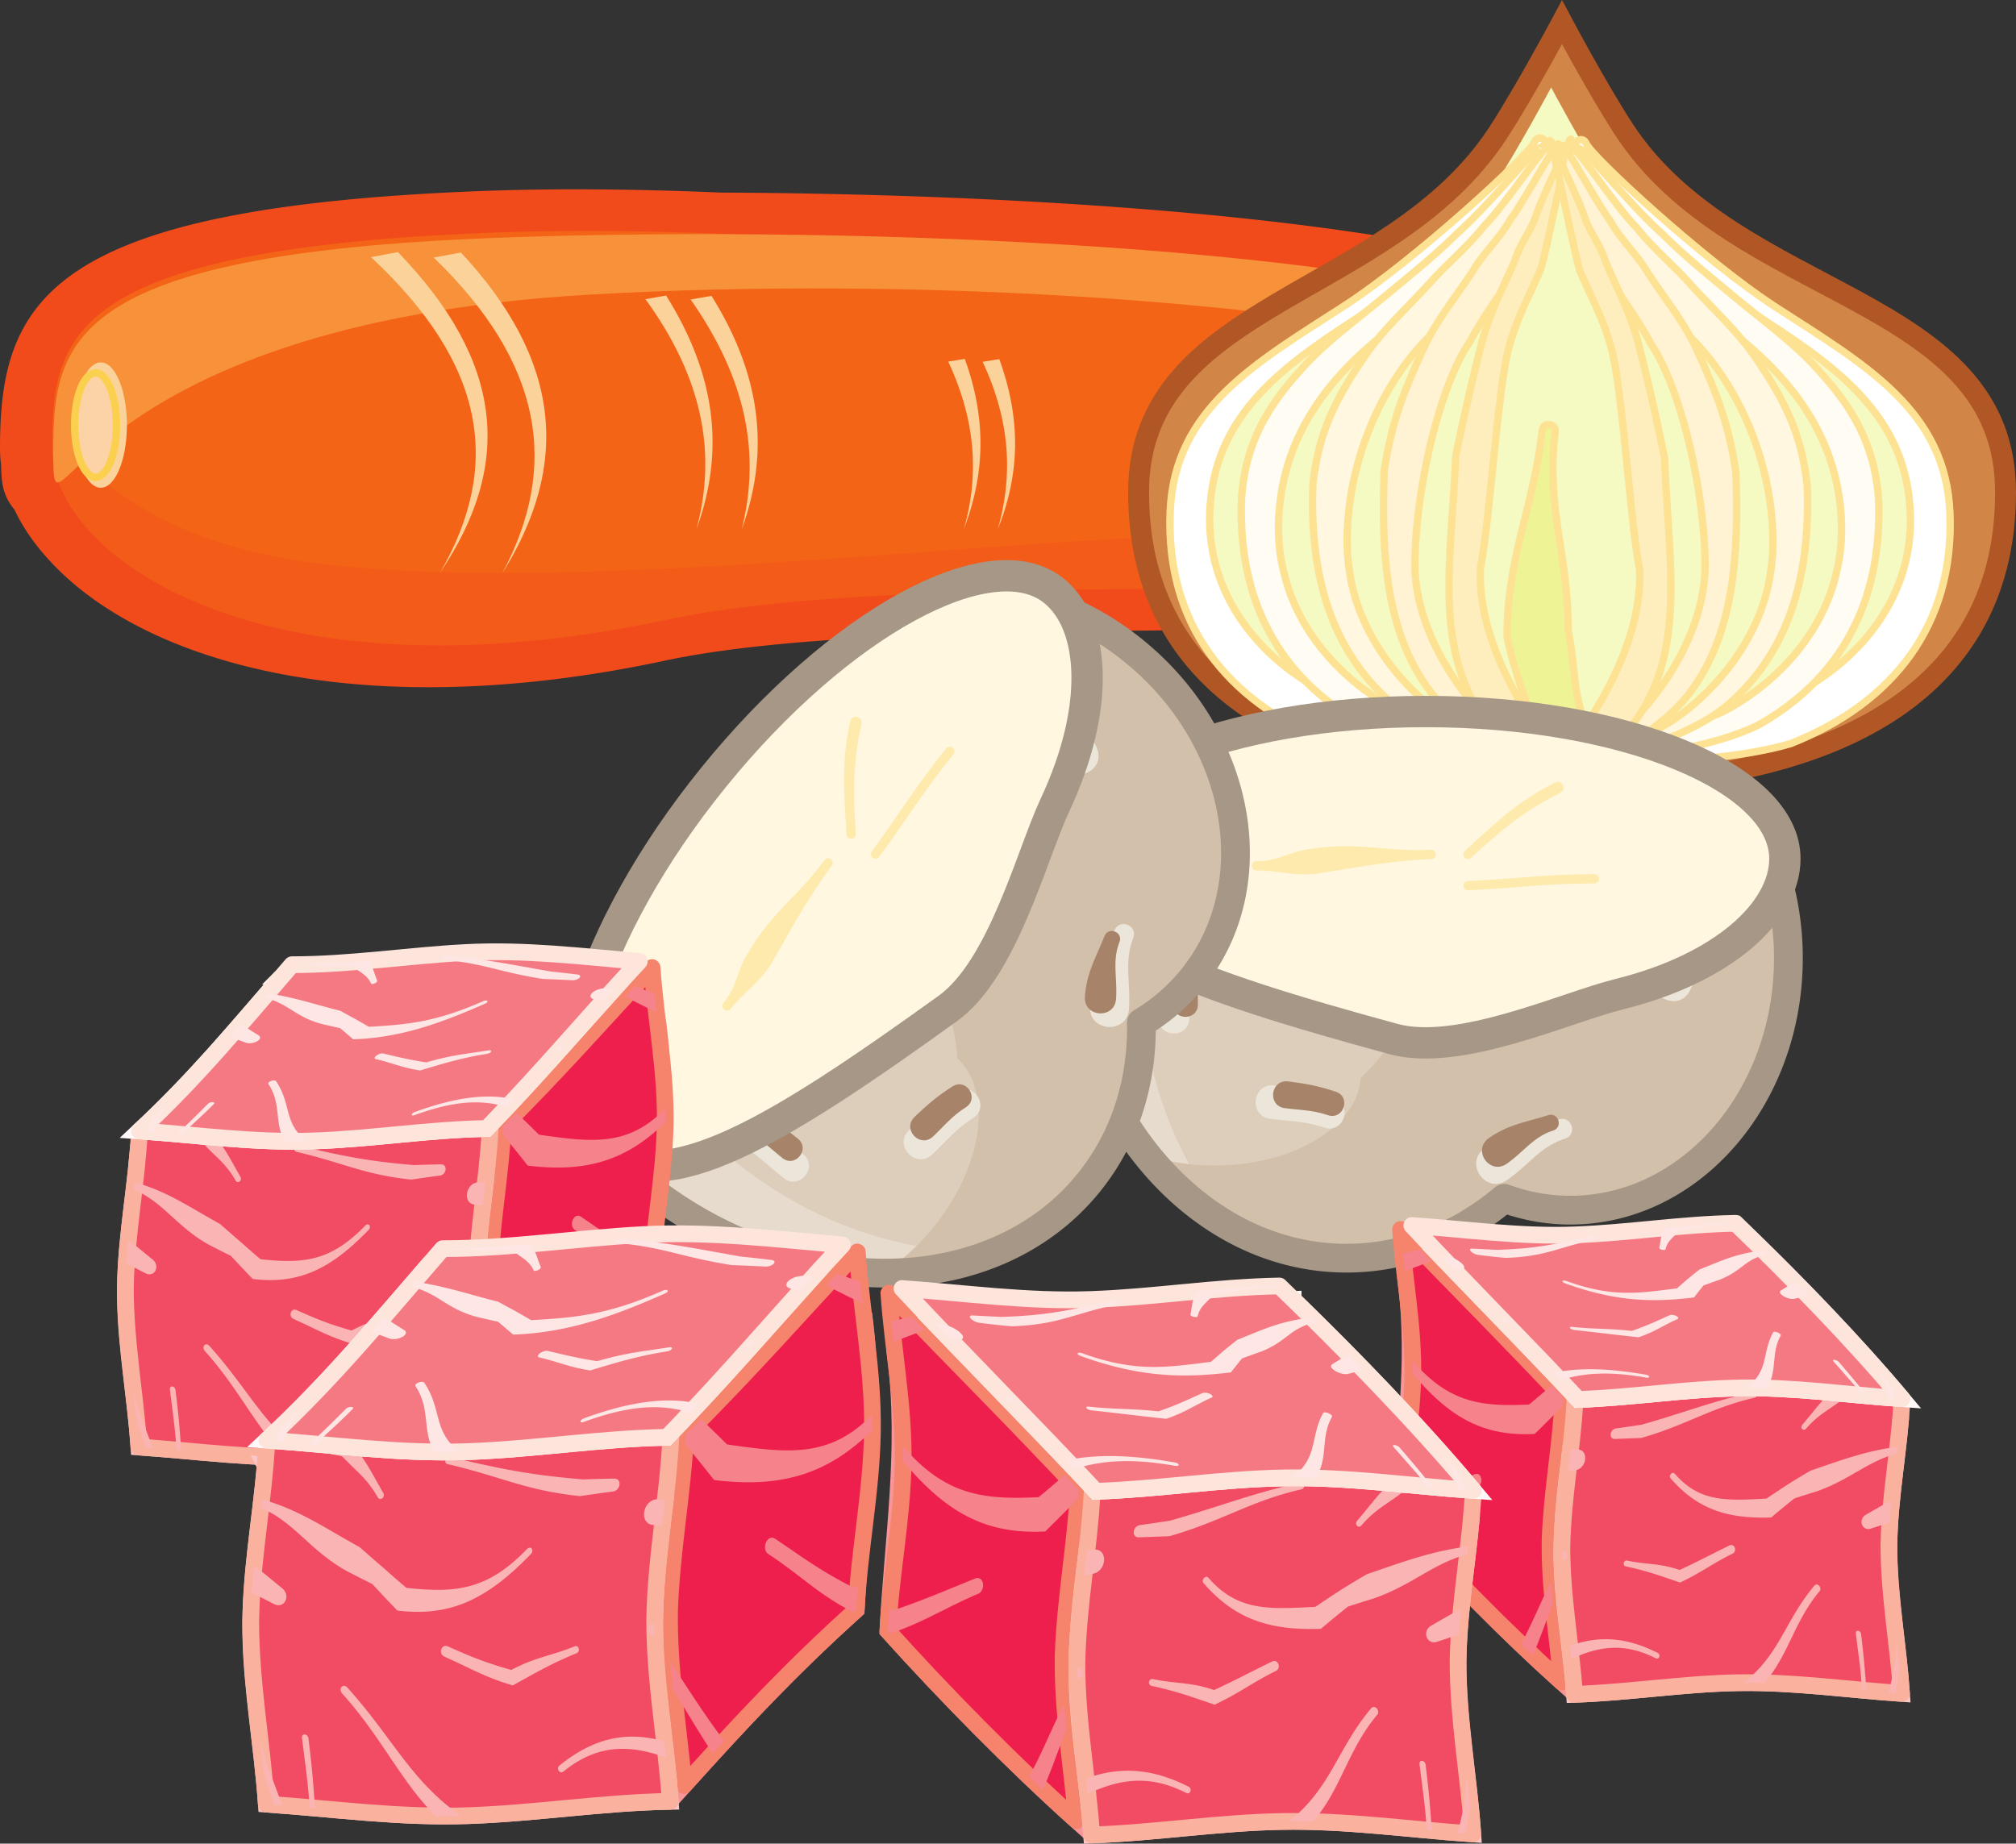 <svg xmlns="http://www.w3.org/2000/svg" width="273.542" height="250.185"><rect width="100%" height="100%" fill="#333333" stroke="none"/><path fill="#f14b1c" d="M.195 64.385a27.966 27.966 0 0 1-.05-1.32A17.652 17.652 0 0 1 0 60.807C0 40.7 6.605 28.186 65.203 25.927c9.922-.382 21.031-.288 32.649.208 40.921.18 90.136 3.281 114.855 11.793 12.043 4.148 16.188 15.398 16.574 20.898.008 2.25.285 4.653.196 6.75-.122 2.75-.782 6.024-3.297 9.032-4.555 5.449-13.778 8.253-29.504 9.789-11.84 1.152-31.739 1-52.242 1.304-20.414.301-40.77 1.078-54.25 3.957-41.891 8.938-70.985.035-83.454-13.582-2.003-2.156-3.617-4.472-4.77-6.922a7.198 7.198 0 0 1-1.507-2.91c-.113-.465-.207-1.078-.258-1.86"/><path fill="#f46417" d="M90.293 83.963C36.172 95.51 7.086 75.861 7.086 60.791c0-15.066 1.7-26.984 59.762-29.223C125.094 29.326 224.94 43.783 224.94 58.85c0 15.066-68.082 10.91-134.648 25.113"/><path fill="#f35b19" d="M90.43 84.108C36.305 95.654 7.223 76.006 7.223 60.94c0-7.32 3.125 9.992 31.941 14.902 30.5 5.195 87.566-1.805 117.418-2.957 58.246-2.242 68.496-13.89 68.496-13.89 0 8.679 4.344 16.648-27.523 19.753-23.47 2.285-78.899-.664-107.125 5.36"/><path fill="#f7923b" d="M80.14 39.97C8.853 44.03 7.224 76.58 7.224 61.51c0-15.067 1.699-26.985 59.761-29.219 44.11-1.7 114.914.508 145.309 10.977 9.738 3.355 12.785 12.644 12.785 16.3 0 0-8.004-8.539-23.16-12.109-28.176-6.633-77.598-10.004-121.777-7.488"/><path fill="#fcd29b" d="M53.992 34.213c14.336 14.84 15.672 28.746 5.719 43.504 8.367-14.5 6.289-28.223-9.371-42.824 1.23-.239 2.414-.438 3.652-.68"/><path fill="#fcd29b" d="M62.543 34.272c13.644 14.632 14.84 28.75 5.625 43.503 7.691-14.472 5.59-28.421-9.324-42.824 1.246-.218 2.441-.457 3.699-.68m27.84 5.833c6.715 10.742 8.023 20.984 4.12 31.707 2.825-10.543.716-20.692-6.925-31.211l2.805-.496"/><path fill="#fcd29b" d="M96.535 40.147c6.684 10.699 7.992 21.003 4.102 31.703 2.636-10.575.488-20.617-6.926-31.207l2.824-.496m34.371 8.558c2.848 7.828 2.871 15.293-.129 23.11 2.203-7.688 1.457-15.079-2.113-22.747.758-.12 1.48-.242 2.242-.363m4.684.031c2.851 7.84 2.933 15.309-.219 23.11 2.215-7.711 1.543-15.063-2.039-22.746.762-.121 1.492-.242 2.258-.364m24.879 6.239c1.004 5.703.191 11.136-2.594 16.843 2.152-5.613 2.332-10.957.824-16.578a87.421 87.421 0 0 0 1.77-.265m3.571.023c1.007 5.703.155 11.14-2.75 16.844 2.269-5.617 2.48-10.957.972-16.578a92.558 92.558 0 0 0 1.777-.266M13.676 66.19c-1.957 0-3.543-3.809-3.543-8.504 0-4.696 1.586-8.504 3.543-8.504s3.543 3.808 3.543 8.504c0 4.695-1.586 8.504-3.543 8.504"/><path fill="#fcd2a7" d="M12.969 64.772c-1.567 0-2.836-3.172-2.836-7.086s1.27-7.086 2.836-7.086c1.566 0 2.836 3.172 2.836 7.086s-1.27 7.086-2.836 7.086"/><path fill="none" stroke="#fcd04f" stroke-miterlimit="3.864" d="M12.969 64.772c-1.567 0-2.836-3.172-2.836-7.086s1.27-7.086 2.836-7.086c1.566 0 2.836 3.172 2.836 7.086s-1.27 7.086-2.836 7.086zm0 0"/><path fill="#d18547" d="M154.488 66.795c0-25.93 34.172-26.254 48.832-48.855 3.66-5.637 8.621-14.926 8.621-14.926s4.817 9.058 8.395 14.543c15.223 23.347 51.789 22.398 51.789 49.238 0 28.961-26.332 39.684-58.816 39.684-32.489 0-58.82-10.723-58.82-39.684"/><path fill="none" stroke="#b15726" stroke-miterlimit="3.864" stroke-width="2.835" d="M154.488 66.795c0-25.93 34.172-26.254 48.832-48.855 3.66-5.637 8.621-14.926 8.621-14.926s4.817 9.058 8.395 14.543c15.223 23.347 51.789 22.398 51.789 49.238 0 28.961-26.332 39.684-58.816 39.684-32.489 0-58.82-10.723-58.82-39.684zm0 0"/><path fill="#f5f9c2" d="M160.156 67.72c0-22.706 29.926-22.991 42.77-42.784 3.203-4.938 7.543-13.07 7.543-13.07s4.222 7.933 7.355 12.738c13.332 20.441 45.356 19.609 45.356 43.117 0 25.363-23.063 34.754-51.512 34.754-28.45 0-51.512-9.39-51.512-34.754"/><path fill="#fff" d="M201.273 102.576c-5.968.828-15.382-.234-20.98-1.894-13.984-5.57-22.113-16.157-21.52-31.196.555-14.043 11.54-20.171 23.637-27.988 9.625-6.215 25.13-20.496 25.832-22.262.371-.941 1.766-.437 1.39.504-.722 1.825-15.855 17.2-25.987 23.739-10.743 6.937-19.004 13.543-19.497 26.007-.472 11.997 7.829 21.559 18.98 26 4.618 1.368 21.884 6.57 18.145 7.09"/><path fill="none" stroke="#fee294" stroke-miterlimit="3.864" d="M201.273 102.576c-5.968.828-15.382-.234-20.98-1.894-13.984-5.57-22.113-16.157-21.52-31.196.555-14.043 11.54-20.171 23.637-27.988 9.625-6.215 25.13-20.496 25.832-22.262.371-.941 1.766-.437 1.39.504-.722 1.825-15.855 17.2-25.987 23.739-10.743 6.937-19.004 13.543-19.497 26.007-.472 11.997 7.829 21.559 18.98 26 4.618 1.368 21.884 6.57 18.145 7.09zm0 0"/><path fill="#fffcf4" d="M168.46 67.588c.556-7.746 3.743-12.746 8.4-17.793 3.245-3.574 7.175-6.375 11.331-9.824 2.829-2.38 6.36-5.14 9.61-8.375 3.972-3.567 8.707-9.356 10.43-10.95.644-.57 1.011-.812 1.023-.699.25-.566 1.262-.039.945.828-.527 1.852-3.883 6.688-7.945 10.875-4.27 4.641-9.313 9.313-13.356 12.805-8.351 6.371-14.777 14.38-15.386 25.688-.149 2.761.117 5.336.722 7.64 1.91 8.192 8.227 14.89 15.23 18.543 2.923 1.407 10.598 4.008 13.231 5.282.692.414.657.73-.558.671-5.348-.195-12.922-1.89-17.414-4.101-11.125-6.274-16.813-16.637-16.262-30.59"/><path fill="none" stroke="#fee294" stroke-miterlimit="3.864" d="M168.46 67.588c.556-7.746 3.743-12.746 8.4-17.793 3.245-3.574 7.175-6.375 11.331-9.824 2.829-2.38 6.36-5.14 9.61-8.375 3.972-3.567 8.707-9.356 10.43-10.95.644-.57 1.011-.812 1.023-.699.25-.566 1.262-.039.945.828-.527 1.852-3.883 6.688-7.945 10.875-4.27 4.641-9.313 9.313-13.356 12.805-8.351 6.371-14.777 14.38-15.386 25.688-.149 2.761.117 5.336.722 7.64 1.91 8.192 8.227 14.89 15.23 18.543 2.923 1.407 10.598 4.008 13.231 5.282.692.414.657.73-.558.671-5.348-.195-12.922-1.89-17.414-4.101-11.125-6.274-16.813-16.637-16.262-30.59zm0 0"/><path fill="#fff7df" d="M178.145 65.686c.785-7.168 3.171-11.633 6.773-16.961 2.566-3.88 5.672-6.57 9.05-10.278 2.177-2.511 4.977-4.726 7.434-7.808 2.782-2.809 7.43-9.922 8.446-10.559.363-.168.52.043.422.578.125-.191.753.364.496 1.149-.692 2.781-3.344 8.066-6.25 11.484-3.426 4.438-7.286 8.39-10.364 12.145-5.957 5.8-10.55 15.214-11.273 25.359-.184 2.512-.086 4.8.23 6.746 1.16 8.45 7.04 15.645 12.692 19.621 2.52 1.832 7.98 4.059 9.37 4.82-.116.145-.788.266-2.175 0-4.723-1.218-10.46-3.542-13.844-6.304-8.265-6.98-11.515-17.125-11.007-29.992"/><path fill="none" stroke="#fee294" stroke-miterlimit="3.864" d="M178.145 65.686c.785-7.168 3.171-11.633 6.773-16.961 2.566-3.88 5.672-6.57 9.05-10.278 2.177-2.511 4.977-4.726 7.434-7.808 2.782-2.809 7.43-9.922 8.446-10.559.363-.168.52.043.422.578.125-.191.753.364.496 1.149-.692 2.781-3.344 8.066-6.25 11.484-3.426 4.438-7.286 8.39-10.364 12.145-5.957 5.8-10.55 15.214-11.273 25.359-.184 2.512-.086 4.8.23 6.746 1.16 8.45 7.04 15.645 12.692 19.621 2.52 1.832 7.98 4.059 9.37 4.82-.116.145-.788.266-2.175 0-4.723-1.218-10.46-3.542-13.844-6.304-8.265-6.98-11.515-17.125-11.007-29.992zm0 0"/><path fill="#fff3d3" d="M187.832 63.787c1.016-6.597 2.602-10.52 5.145-16.133 1.882-4.18 4.168-6.765 6.773-10.73 1.523-2.645 3.594-4.316 5.254-7.242 1.594-2.047 6.156-10.492 6.46-10.164.087.23.024.894-.179 1.855-.004.184.246.758.047 1.469-.852 3.71-2.809 9.445-4.555 12.094-2.586 4.23-5.257 7.468-7.367 11.476-3.57 5.235-6.328 16.055-7.164 25.04-.215 2.261-.293 4.265-.258 5.85.403 8.7 5.844 16.395 10.153 20.696 2.113 2.254 5.359 4.11 5.507 4.363-.93-.128-2.234-.203-3.792-.671-4.098-2.247-7.997-5.204-10.274-8.516-5.406-7.68-6.215-17.606-5.75-29.387"/><path fill="none" stroke="#fee294" stroke-miterlimit="3.864" d="M187.832 63.787c1.016-6.597 2.602-10.52 5.145-16.133 1.882-4.18 4.168-6.765 6.773-10.73 1.523-2.645 3.594-4.316 5.254-7.242 1.594-2.047 6.156-10.492 6.46-10.164.087.23.024.894-.179 1.855-.004.184.246.758.047 1.469-.852 3.71-2.809 9.445-4.555 12.094-2.586 4.23-5.257 7.468-7.367 11.476-3.57 5.235-6.328 16.055-7.164 25.04-.215 2.261-.293 4.265-.258 5.85.403 8.7 5.844 16.395 10.153 20.696 2.113 2.254 5.359 4.11 5.507 4.363-.93-.128-2.234-.203-3.792-.671-4.098-2.247-7.997-5.204-10.274-8.516-5.406-7.68-6.215-17.606-5.75-29.387zm0 0"/><path fill="#feeebd" d="M210.125 102.74c-1.738-.406-3.68-.672-5.406-1.347-11.016-10.371-7.817-23.883-7.2-39.508 1.243-6.02 2.028-9.402 3.516-15.3 1.2-4.481 2.664-6.962 4.496-11.188.867-2.774 2.211-3.899 3.074-6.672.403-1.285 4.88-11.059 4.477-9.774-.863 2.766-3.18 14.864-4.043 17.63-1.746 4.023-3.23 6.542-4.375 10.812-1.48 5.863-2.562 23.683-3.797 29.672-.558 14.136 12.235 26.37 9.258 25.675"/><path fill="none" stroke="#fee294" stroke-miterlimit="3.864" d="M210.125 102.74c-1.738-.406-3.68-.672-5.406-1.347-11.016-10.371-7.817-23.883-7.2-39.508 1.243-6.02 2.028-9.402 3.516-15.3 1.2-4.481 2.664-6.962 4.496-11.188.867-2.774 2.211-3.899 3.074-6.672.403-1.285 4.88-11.059 4.477-9.774-.863 2.766-3.18 14.864-4.043 17.63-1.746 4.023-3.23 6.542-4.375 10.812-1.48 5.863-2.562 23.683-3.797 29.672-.558 14.136 12.235 26.37 9.258 25.675zm0 0"/><path fill="#fff" d="M222.012 102.795c5.972.828 15.386-.234 20.984-1.895 13.996-5.57 22.149-16.152 21.586-31.195-.527-14.039-11.5-20.172-23.582-27.988-9.617-6.211-25.09-20.496-25.79-22.262-.37-.941-1.765-.437-1.394.504.723 1.824 15.825 17.2 25.946 23.738 10.726 6.938 18.976 13.543 19.445 26.008.45 11.996-7.875 21.559-19.035 26-4.617 1.367-21.895 6.57-18.16 7.09"/><path fill="none" stroke="#fee294" stroke-miterlimit="3.864" d="M222.012 102.795c5.972.828 15.386-.234 20.984-1.895 13.996-5.57 22.149-16.152 21.586-31.195-.527-14.039-11.5-20.172-23.582-27.988-9.617-6.211-25.09-20.496-25.79-22.262-.37-.941-1.765-.437-1.394.504.723 1.824 15.825 17.2 25.946 23.738 10.726 6.938 18.976 13.543 19.445 26.008.45 11.996-7.875 21.559-19.035 26-4.617 1.367-21.895 6.57-18.16 7.09zm0 0"/><path fill="#fffcf4" d="M254.898 67.807c-.543-7.742-3.718-12.746-8.363-17.793-3.242-3.574-7.164-6.375-11.316-9.82-2.824-2.383-6.348-5.145-9.59-8.38-3.969-3.566-8.691-9.355-10.41-10.949-.64-.57-1.008-.812-1.024-.699-.246-.566-1.257-.035-.945.828.523 1.852 3.867 6.688 7.926 10.875 4.258 4.64 9.293 9.313 13.328 12.805 8.336 6.371 14.75 14.383 15.336 25.687.144 2.762-.125 5.336-.738 7.641-1.926 8.195-8.258 14.89-15.266 18.543-2.926 1.406-10.606 4.008-13.242 5.281-.692.414-.657.73.558.672 5.348-.195 12.926-1.89 17.422-4.098 11.137-6.273 16.848-16.64 16.324-30.593"/><path fill="none" stroke="#fee294" stroke-miterlimit="3.864" d="M254.898 67.807c-.543-7.742-3.718-12.746-8.363-17.793-3.242-3.574-7.164-6.375-11.316-9.82-2.824-2.383-6.348-5.145-9.59-8.38-3.969-3.566-8.691-9.355-10.41-10.949-.64-.57-1.008-.812-1.024-.699-.246-.566-1.257-.035-.945.828.523 1.852 3.867 6.688 7.926 10.875 4.258 4.64 9.293 9.313 13.328 12.805 8.336 6.371 14.75 14.383 15.336 25.687.144 2.762-.125 5.336-.738 7.641-1.926 8.195-8.258 14.89-15.266 18.543-2.926 1.406-10.606 4.008-13.242 5.281-.692.414-.657.73.558.672 5.348-.195 12.926-1.89 17.422-4.098 11.137-6.273 16.848-16.64 16.324-30.593zm0 0"/><path fill="#fff7df" d="M245.215 65.904c-.77-7.168-3.149-11.632-6.738-16.96-2.559-3.876-5.66-6.57-9.032-10.278-2.172-2.512-4.968-4.726-7.418-7.808-2.777-2.81-7.41-9.922-8.425-10.555-.364-.172-.516.039-.422.578-.121-.191-.754.36-.5 1.144.687 2.782 3.332 8.067 6.23 11.489 3.418 4.433 7.266 8.39 10.336 12.14 5.95 5.801 10.524 15.215 11.227 25.36.175 2.515.078 4.804-.246 6.746-1.176 8.45-7.067 15.644-12.73 19.621-2.524 1.832-7.985 4.059-9.38 4.824.117.14.79.262 2.176 0 4.727-1.222 10.469-3.547 13.855-6.308 8.282-6.977 11.551-17.122 11.067-29.993"/><path fill="none" stroke="#fee294" stroke-miterlimit="3.864" d="M245.215 65.904c-.77-7.168-3.149-11.632-6.738-16.96-2.559-3.876-5.66-6.57-9.032-10.278-2.172-2.512-4.968-4.726-7.418-7.808-2.777-2.81-7.41-9.922-8.425-10.555-.364-.172-.516.039-.422.578-.121-.191-.754.36-.5 1.144.687 2.782 3.332 8.067 6.23 11.489 3.418 4.433 7.266 8.39 10.336 12.14 5.95 5.801 10.524 15.215 11.227 25.36.175 2.515.078 4.804-.246 6.746-1.176 8.45-7.067 15.644-12.73 19.621-2.524 1.832-7.985 4.059-9.38 4.824.117.14.79.262 2.176 0 4.727-1.222 10.469-3.547 13.855-6.308 8.282-6.977 11.551-17.122 11.067-29.993zm0 0"/><path fill="#fff3d3" d="M235.531 64.006c-1-6.598-2.578-10.52-5.11-16.133-1.874-4.18-4.155-6.765-6.753-10.73-1.516-2.645-3.586-4.313-5.242-7.243-1.586-2.046-6.133-10.488-6.442-10.164-.082.23-.023.895.18 1.856 0 .183-.246.762-.05 1.469.847 3.71 2.788 9.445 4.53 12.093 2.579 4.23 5.243 7.47 7.344 11.477 3.559 5.234 6.297 16.055 7.117 25.039.207 2.262.282 4.27.243 5.852-.418 8.699-5.875 16.394-10.188 20.695-2.121 2.254-5.371 4.11-5.52 4.363.93-.129 2.235-.203 3.794-.672 4.101-2.246 8.007-5.203 10.293-8.515 5.418-7.68 6.246-17.606 5.804-29.387"/><path fill="none" stroke="#fee294" stroke-miterlimit="3.864" d="M235.531 64.006c-1-6.598-2.578-10.52-5.11-16.133-1.874-4.18-4.155-6.765-6.753-10.73-1.516-2.645-3.586-4.313-5.242-7.243-1.586-2.046-6.133-10.488-6.442-10.164-.082.23-.023.895.18 1.856 0 .183-.246.762-.05 1.469.847 3.71 2.788 9.445 4.53 12.093 2.579 4.23 5.243 7.47 7.344 11.477 3.559 5.234 6.297 16.055 7.117 25.039.207 2.262.282 4.27.243 5.852-.418 8.699-5.875 16.394-10.188 20.695-2.121 2.254-5.371 4.11-5.52 4.363.93-.129 2.235-.203 3.794-.672 4.101-2.246 8.007-5.203 10.293-8.515 5.418-7.68 6.246-17.606 5.804-29.387zm0 0"/><path fill="#feeebd" d="M213.16 102.96c1.742-.403 3.684-.673 5.414-1.349 11.035-10.37 7.863-23.878 7.274-39.507-1.227-6.02-2.008-9.403-3.485-15.301-1.191-4.48-2.652-6.961-4.472-11.188-.864-2.773-2.203-3.898-3.063-6.672-.402-1.285-4.86-11.058-4.457-9.773.856 2.77 3.152 14.863 4.008 17.629 1.738 4.023 3.219 6.543 4.351 10.812 1.47 5.864 2.52 23.684 3.743 29.672.53 14.137-12.29 26.371-9.313 25.676"/><path fill="none" stroke="#fee294" stroke-miterlimit="3.864" d="M213.16 102.96c1.742-.403 3.684-.673 5.414-1.349 11.035-10.37 7.863-23.878 7.274-39.507-1.227-6.02-2.008-9.403-3.485-15.301-1.191-4.48-2.652-6.961-4.472-11.188-.864-2.773-2.203-3.898-3.063-6.672-.402-1.285-4.86-11.058-4.457-9.773.856 2.77 3.152 14.863 4.008 17.629 1.738 4.023 3.219 6.543 4.351 10.812 1.47 5.864 2.52 23.684 3.743 29.672.53 14.137-12.29 26.371-9.313 25.676zm0 0"/><path fill="#eef496" d="M208.48 99.486c-1.546-4.898-2.957-8.05-3.988-13.078 0-10.937 3.504-17.086 4.778-28.023.132-1.156 1.87-.953 1.738.203-1.246 10.719 1.773 16.262 1.773 26.98.977 4.747.555 7.297 2.016 11.922 1.328 4.211-4.988 6.207-6.317 1.996"/><path fill="none" stroke="#fee294" stroke-miterlimit="3.864" d="M208.48 99.486c-1.546-4.898-2.957-8.05-3.988-13.078 0-10.937 3.504-17.086 4.778-28.023.132-1.156 1.87-.953 1.738.203-1.246 10.719 1.773 16.262 1.773 26.98.977 4.747.555 7.297 2.016 11.922 1.328 4.211-4.988 6.207-6.317 1.996zm0 0"/><path fill="#ddcdbb" d="m241.547 118.924-.227.894a39.113 39.113 0 0 1 1.34 10.207c0 18.887-13.246 34.196-29.586 34.196-3.129 0-6.14-.563-8.972-1.602-6.098 5.121-13.461 8.117-21.387 8.117-21.07 0-38.149-21.144-38.149-47.226 0-2.625.176-5.2.504-7.707 9.293 10.512 28.11 17.699 49.813 17.699 19.476 0 36.633-5.793 46.664-14.578"/><path fill="#e6dbcd" d="M155.254 123.932a58.582 58.582 0 0 0-.484 7.515c0 13.461 4.55 25.606 11.851 34.207-12.414-7.789-20.922-23.738-20.922-42.144 0-2.25.13-4.461.375-6.625 2.504 2.586 5.598 4.957 9.18 7.047"/><path fill="#d3c0aa" d="M240.813 119.549a39.08 39.08 0 0 1 1.117 9.34c0 18.886-13.243 34.199-29.582 34.199a25.94 25.94 0 0 1-8.973-1.602c-6.102 5.122-13.46 8.114-21.39 8.114-10.087 0-19.258-4.844-26.079-12.758 2.68.848 5.703 1.324 8.91 1.324 10.657 0 19.352-5.281 19.82-11.91a28.367 28.367 0 0 0 4.438-5.258c5.852-.695 11.078-3.601 14.93-7.926 15.203-1.449 28.344-6.464 36.809-13.523"/><path fill="#ece5da" d="M161.277 131.936c0 2.375.094 3.836.094 6.21 0 2.801-4.203 2.801-4.203 0 0-2.374.09-3.835.09-6.21 0-2.68 4.02-2.68 4.02 0m71.542-5.25c-1.46 2.922-2.066 4.812-3.527 7.734-1.527 3.05-6.102.762-4.578-2.289 1.015-2.023 2.078-3.305 3.12-4.871a60.635 60.635 0 0 0 5.009-2.395c.27.504.32 1.137-.024 1.82m-20.472 27.837c-3.301 1.043-4.883 3.523-7.836 5.609-2.887 2.035-5.942-2.293-3.055-4.328 3.305-2.336 6.367-2.727 10.066-3.895 1.743-.547 2.567 2.063.825 2.614m-32.676-1.504c-2.594-.864-4.527-.844-7.293-1.188-3.024-.379-2.453-4.91.566-4.535 3.082.387 5.164.773 8.055 1.734 2.656.887 1.328 4.875-1.328 3.989"/><path fill="#a78469" d="M162.465 131.338c0 1.902.07 3.07.07 4.969 0 2.242-3.36 2.242-3.36 0 0-1.899.075-3.067.075-4.969 0-2.14 3.215-2.14 3.215 0m68.031-4.934c-1.172 2.34-1.656 3.852-2.824 6.188-1.219 2.441-4.883.613-3.66-1.828.52-1.043 1.054-1.836 1.593-2.606a63.78 63.78 0 0 0 5.043-2.172 1.866 1.866 0 0 1-.152.418m-19.766 27.02c-2.64.836-3.906 2.82-6.27 4.488-2.308 1.63-4.753-1.832-2.444-3.465 2.648-1.867 5.097-2.18 8.054-3.113 1.395-.437 2.055 1.652.66 2.09m-30.554-2.09c-2.074-.691-3.621-.676-5.832-.953-2.418-.3-1.965-3.926.453-3.625 2.465.309 4.129.617 6.441 1.39 2.13.708 1.063 3.895-1.062 3.188"/><path fill="none" stroke="#a69786" stroke-linecap="round" stroke-linejoin="round" stroke-miterlimit="1" stroke-width="3.904" d="m241.547 118.924-.227.894a39.113 39.113 0 0 1 1.34 10.207c0 18.887-13.246 34.196-29.586 34.196-3.129 0-6.14-.563-8.972-1.602-6.098 5.121-13.461 8.117-21.387 8.117-21.07 0-38.149-21.144-38.149-47.226 0-2.625.176-5.2.504-7.707 9.293 10.512 28.11 17.699 49.813 17.699 19.476 0 36.633-5.793 46.664-14.578zm0 0"/><path fill="#fff7df" d="M144.7 116.522c0-11.024 21.823-19.965 48.741-19.965s48.743 8.941 48.743 19.965c0 7.246-8.395 14.902-22.5 18.398-7.356 1.824-21.707 8.504-30.61 6.078-27.5-7.496-44.375-13.453-44.375-24.476"/><path fill="none" stroke="#a69786" stroke-linecap="round" stroke-linejoin="round" stroke-miterlimit="3.864" stroke-width="4.252" d="M144.7 116.522c0-11.024 21.823-19.965 48.741-19.965s48.743 8.941 48.743 19.965c0 7.246-8.395 14.902-22.5 18.398-7.356 1.824-21.707 8.504-30.61 6.078-27.5-7.496-44.375-13.453-44.375-24.476zm0 0"/><path fill="#feeaac" d="M194.227 116.56c-6.192.31-9.54 1.087-15.73 2.016-3.185.317-4.833-.453-8.017-.453-.832 0-.832-1.25 0-1.25 3.118 0 4.473-1.39 7.59-1.703 6.317-.95 9.778.461 16.094.145.832-.043.895 1.203.063 1.246m4.933 3.007c6.563-.312 10.63-.937 17.192-.937.832 0 .832 1.25 0 1.25-6.543 0-10.59.625-17.133.934-.832.043-.89-1.207-.059-1.247m-.394-4.089c4.109-3.797 7.183-6.758 12.246-9.29.93-.464 1.625.93.695 1.395-4.926 2.465-8.09 5.117-12.094 8.813-.613.562-1.46-.356-.847-.918"/><path fill="#ddcdbb" d="m144.473 82.182.554.738a39.012 39.012 0 0 1 8.774 5.383c14.68 11.887 18.242 31.812 7.96 44.512a25.925 25.925 0 0 1-6.894 5.964c.145 7.965-2.164 15.57-7.152 21.73-13.258 16.372-40.438 16.34-60.707-.073a58.715 58.715 0 0 1-5.672-5.243c14.016-.605 31.445-10.707 45.101-27.57 12.258-15.14 18.555-32.117 18.036-45.441"/><path fill="#e6dbcd" d="M94.059 152.397a58.673 58.673 0 0 0 5.539 5.101c10.46 8.473 22.761 12.582 34.043 12.32-13.868 4.747-31.614 1.32-45.918-10.265a59.205 59.205 0 0 1-4.918-4.457c3.59-.32 7.379-1.235 11.254-2.7"/><path fill="#d3c0aa" d="M144.5 83.143a39.221 39.221 0 0 1 7.96 5.011c14.68 11.887 18.243 31.813 7.962 44.512a25.865 25.865 0 0 1-6.895 5.965c.145 7.965-2.164 15.57-7.152 21.73-6.348 7.84-15.887 11.918-26.328 12.239 2.344-1.551 4.621-3.602 6.637-6.09 6.707-8.285 8.074-18.367 3.218-22.902a28.473 28.473 0 0 0-1.297-6.758c3.145-4.98 4.172-10.875 3.239-16.59 8.441-12.727 12.812-26.094 12.656-37.117"/><path fill="#ece5da" d="M104.07 152.752c1.848 1.492 3.04 2.34 4.887 3.836 2.176 1.762-.469 5.031-2.644 3.266-1.848-1.493-2.926-2.485-4.77-3.98-2.082-1.684.445-4.81 2.527-3.122m40.946-58.906c1.351 2.976 2.437 4.637 3.789 7.61 1.414 3.105-3.246 5.222-4.657 2.116-.937-2.062-1.261-3.695-1.82-5.492.52-1.824.95-3.629 1.29-5.398.558.11 1.081.468 1.398 1.164m8.75 33.429c-1.266 3.223-.336 6.012-.575 9.622-.234 3.523-5.52 3.171-5.289-.352.27-4.039 1.895-6.664 3.313-10.273.668-1.7 3.219-.696 2.55 1.003m-21.734 24.45c-2.304 1.468-3.504 2.988-5.515 4.918-2.192 2.11-5.36-1.184-3.164-3.293 2.242-2.153 3.851-3.528 6.418-5.168 2.359-1.508 4.62 2.035 2.261 3.543"/><path fill="#a78469" d="M104.355 151.455c1.477 1.195 2.43 1.875 3.907 3.07 1.742 1.407-.375 4.02-2.117 2.61-1.473-1.195-2.336-1.988-3.813-3.184-1.668-1.347.356-3.847 2.023-2.496m38.977-55.976c1.082 2.379 1.953 3.707 3.035 6.09 1.13 2.48-2.597 4.175-3.726 1.69-.48-1.058-.762-1.976-1.02-2.878a64.132 64.132 0 0 0 1.48-5.285c.09.11.165.238.231.383m8.563 32.363c-1.012 2.578-.27 4.812-.461 7.695-.184 2.82-4.414 2.54-4.227-.277.215-3.235 1.512-5.336 2.648-8.219.536-1.36 2.575-.558 2.04.8m-20.855 22.431c-1.84 1.175-2.802 2.39-4.411 3.933-1.754 1.688-4.285-.945-2.531-2.633 1.793-1.722 3.078-2.824 5.132-4.132 1.891-1.207 3.7 1.625 1.81 2.832"/><path fill="none" stroke="#a69786" stroke-linecap="round" stroke-linejoin="round" stroke-miterlimit="1" stroke-width="3.904" d="m144.473 82.182.554.738a39.012 39.012 0 0 1 8.774 5.383c14.68 11.887 18.242 31.812 7.96 44.512a25.925 25.925 0 0 1-6.894 5.964c.145 7.965-2.164 15.57-7.152 21.73-13.258 16.372-40.438 16.34-60.707-.073a58.715 58.715 0 0 1-5.672-5.243c14.016-.605 31.445-10.707 45.101-27.57 12.258-15.14 18.555-32.117 18.036-45.441zm0 0"/><path fill="#fff7df" d="M81.66 155.932c-8.566-6.938-1.781-29.52 15.16-50.442 16.942-20.922 37.621-32.254 46.188-25.316 5.633 4.559 6.297 15.902.14 29.062-3.21 6.868-7.054 22.223-14.543 27.614-23.128 16.656-38.378 26.023-46.945 19.082"/><path fill="none" stroke="#a69786" stroke-linecap="round" stroke-linejoin="round" stroke-miterlimit="3.864" stroke-width="4.252" d="M81.66 155.932c-8.566-6.938-1.781-29.52 15.16-50.442 16.942-20.922 37.621-32.254 46.188-25.316 5.633 4.559 6.297 15.902.14 29.062-3.21 6.868-7.054 22.223-14.543 27.614-23.128 16.656-38.378 26.023-46.945 19.082zm0 0"/><path fill="#feeaac" d="M112.86 117.467c-3.657 5.008-5.16 8.098-8.337 13.496-1.753 2.676-3.39 3.465-5.394 5.941-.524.645-1.496-.14-.969-.785 1.961-2.422 1.73-4.351 3.45-6.969 3.238-5.507 6.511-7.312 10.242-12.417.492-.676 1.496.062 1.007.734m5.441-1.937c3.888-5.297 5.962-8.852 10.09-13.954.528-.644 1.497.14.973.785-4.117 5.086-6.183 8.625-10.054 13.907-.493.672-1.5-.07-1.008-.739m-3.426-2.269c-.363-5.582-.73-9.836.484-15.36.227-1.019 1.75-.683 1.528.336-1.188 5.375-1.121 9.508-.766 14.942.055.832-1.191.91-1.246.082"/><path fill="#f89599" d="M82.457 137.858c2.29.484 4.516.968 6.871 1.425 1.434 11.684-.371 22.64-.976 34.188-7.727 6.957-13.575 13.226-20.313 20.71-.613-7-1.8-13.671-1.68-20.671.246-7 1.54-13.7 1.907-20.692a383.489 383.489 0 0 0 14.191-14.96"/><path fill="none" stroke="#f89599" stroke-miterlimit="3.864" stroke-width="2.268" d="M82.457 137.858c2.29.484 4.516.968 6.871 1.425 1.434 11.684-.371 22.64-.976 34.188-7.727 6.957-13.575 13.226-20.313 20.71-.613-7-1.8-13.671-1.68-20.671.246-7 1.54-13.7 1.907-20.692a383.496 383.496 0 0 0 14.191-14.96zm0 0"/><path fill="#ee1f4c" d="M68.266 152.818c7.73-7.734 13.406-14.222 20.21-21.515.5 7.18 1.907 14.074 1.782 21.207-.125 7.125-1.535 13.855-1.906 20.96-7.727 6.958-13.575 13.227-20.313 20.712-.613-7-1.8-13.672-1.68-20.672.246-7 1.54-13.7 1.907-20.692"/><path fill="none" stroke="#f6836c" stroke-linecap="round" stroke-linejoin="round" stroke-miterlimit="3.864" stroke-width="2.268" d="M68.266 152.818c7.73-7.734 13.406-14.222 20.21-21.515.5 7.18 1.907 14.074 1.782 21.207-.125 7.125-1.535 13.855-1.906 20.96-7.727 6.958-13.575 13.227-20.313 20.712-.613-7-1.8-13.672-1.68-20.672.246-7 1.54-13.7 1.907-20.692zm0 0"/><path fill="#f6838b" d="M90.262 152.287c-5.563 5.563-11.34 6.785-18.664 5.887a156.657 156.657 0 0 0-3.391-4.211c.023-.387.043-.758.059-1.145l1.804-1.808c1.059.988 2.04 1.953 3.059 2.973 6.996.984 12.047 1.726 17.129-3.536.008.621.012 1.215.004 1.84m-23.778 27.336c2.094 3.223 4 6.235 6.309 9.297-.453.5-.89.98-1.348 1.488-1.633-2.511-3.09-4.984-4.691-7.547a89.66 89.66 0 0 1-.27-3.238m21.711-6.012c-.086.036-.164.07-.25.114-4.054-2.067-6.289-4.446-9.949-6.825-.879-.617-.137-2.37.781-1.82 3.551 2.399 5.332 3.778 9.266 5.781.168-.07.332-.14.5-.214-.086.957-.14 1.87-.191 2.824-.055.047-.102.093-.157.14m.899-36.25c-1.461-.68-2.824-1.375-4.27-2.113.434-.48.852-.941 1.297-1.414.906.348 1.766.66 2.68.992.09.856.187 1.676.293 2.535"/><path fill="#fbc6c5" d="M18.715 156.486c6.23.875 13.289 2.547 21.394 3.258 8.114.711 16.567.13 25.7 1.086-.73 5.973-1.442 11.692-1.13 17.64.31 5.946 1.344 11.614 1.762 17.567-8.05.14-15.746 1.406-23.796 1.688-8.051.28-15.739-.797-23.793-1.36-.473-6.777-1.72-13.316-1.836-20.062-.118-6.754 1.113-13.117 1.699-19.817"/><path fill="none" stroke="#fbc6c5" stroke-miterlimit="3.864" stroke-width="2.268" d="M18.715 156.486c6.23.875 13.289 2.547 21.394 3.258 8.114.711 16.567.13 25.7 1.086-.73 5.973-1.442 11.692-1.13 17.64.31 5.946 1.344 11.614 1.762 17.567-8.05.14-15.746 1.406-23.796 1.688-8.051.28-15.739-.797-23.793-1.36-.473-6.777-1.72-13.316-1.836-20.062-.118-6.754 1.113-13.117 1.699-19.817zm0 0"/><path fill="#f24b64" d="M18.922 153.467c8.055.566 15.746 1.637 23.797 1.355 8.05-.28 15.742-1.547 23.793-1.687-.38 7.262-1.785 14.234-1.91 21.492 0 7.262 1.332 14.16 1.84 21.41-8.051.14-15.747 1.406-23.797 1.688-8.051.28-15.739-.797-23.793-1.36-.508-7.293-1.84-14.324-1.84-21.578.125-7.254 1.531-14.09 1.91-21.32"/><path fill="none" stroke="#fab29e" stroke-linecap="round" stroke-linejoin="round" stroke-miterlimit="3.864" stroke-width="2.268" d="M18.922 153.467c8.055.566 15.746 1.637 23.797 1.355 8.05-.28 15.742-1.547 23.793-1.687-.38 7.262-1.785 14.234-1.91 21.492 0 7.262 1.332 14.16 1.84 21.41-8.051.14-15.747 1.406-23.797 1.688-8.051.28-15.739-.797-23.793-1.36-.508-7.293-1.84-14.324-1.84-21.578.125-7.254 1.531-14.09 1.91-21.32zm0 0"/><path fill="#fab4b4" d="M29.34 154.42c1.375 1.695 2.156 3.324 3.297 5.305.258.48-.364.957-.653.496-1.293-2.238-2.414-2.973-4.218-4.844-2.336-.453-3.493-.75-5.82-1.414-1.09-.176-2.063-.273-3.036-.254.004-.082.004-.16.012-.242 3.527.25 6.894.644 10.418.953m20.695 12.461c-5.176 5.36-9.504 7.441-15.75 6.676-1.015-1.051-1.965-2.07-2.957-3.133-1.012-.492-1.965-.992-2.969-1.5-4.422-2.453-6.156-5.777-10.18-7.484.048-.34.079-.665.122-1 4.43 1.27 7.05 3.16 11.547 5.652.941.816 1.824 1.61 2.773 2.406a97.633 97.633 0 0 0 2.73 2.383c5.727.605 9.465.352 14.215-4.57.426-.442.88.113.47.57m-31.942 21.953c.261.918.523 1.79.77 2.711.726 1.898 1.257 3.344 1.882 4.977-.332-.024-.648-.063-.98-.086-.395-1.215-.758-2.364-1.22-3.63-.14-1.34-.288-2.624-.452-3.972m10.304-6.203c5.38 5.977 7.473 10.98 13.383 15.121-1.008.035-1.968.035-2.976.035-4.149-4.148-6.328-9.246-11.012-14.45-.496-.565.09-1.257.605-.706m24.977 9.199c3.922-3.18 7.813-4.16 12.355-2.86.082.65.16 1.266.23 1.915-4.515-1.64-8.237-1.496-12.116 1.644-.418.329-.871-.351-.469-.699m2.027-13.242c-2.84 1.148-4.738 2.254-7.507 3.785-3.196-.914-5.125-2.078-8.09-3.398-.715-.352-.332-1.504.398-1.211 2.895 1.289 4.379 1.898 7.5 2.793 2.879-1.532 4.563-1.606 7.473-2.782.504-.183.71.598.226.813m-31.589 10.043c.43 3.5.535 4.824.777 8.246l-.625-.059c-.215-3.062-.512-4.988-.914-8.261-.051-.59.668-.516.762.074m-4.036-15.832a830.11 830.11 0 0 1-2.648-1.352c.05-1.004.14-1.968.23-2.972.141.011.278.023.414.047.997.804 1.946 1.601 2.97 2.425 1.019.887.237 2.438-.966 1.852m45.696-9.207a8.908 8.908 0 0 0-1.035-.117c-1.778-.153-1.231-3.067.562-3.035.29.008.563.011.855.02-.132 1.058-.253 2.07-.382 3.132m-5.77-4.062c-1.32.163-2.578.359-3.906.546-6.461-.68-9.27-2.312-15.586-3.77-.496-.124-.29-.945.21-.85 6.282 1.452 9.266 2.089 15.712 2.652a239.04 239.04 0 0 1 3.73-.106c.899.02.742 1.383-.16 1.527m4.832 15.641c.024.453.047.895.074 1.348-.105-.024-.21-.047-.32-.075-.75-.203-.512-1.421.246-1.273"/><path fill="#fffaf9" d="M38.16 132.604c6.004.312 12.758-.196 20.492-.332 7.739-.137 15.758.785 24.45 2.164-5.512 6.12-10.516 11.933-17.059 18.707-7.973.136-15.586 1.41-23.559 1.687-7.972.278-15.586-.8-23.562-1.363 7.437-6.934 12.785-13.442 19.238-20.863"/><path fill="none" stroke="#fffaf9" stroke-miterlimit="3.864" stroke-width="2.268" d="M38.16 132.604c6.004.312 12.758-.196 20.492-.332 7.739-.137 15.758.785 24.45 2.164-5.512 6.12-10.516 11.933-17.059 18.707-7.973.136-15.586 1.41-23.559 1.687-7.972.278-15.586-.8-23.562-1.363 7.437-6.934 12.785-13.442 19.238-20.863zm0 0"/><path fill="#f57983" d="M39.617 130.912c7.973 0 15.594-1.234 23.563-1.652 7.968-.418 15.59.515 23.562 1.21-7.031 7.54-12.73 14.423-20.699 22.673-7.973.136-15.586 1.41-23.559 1.687-7.972.278-15.586-.8-23.562-1.363 8-7.461 13.633-14.426 20.695-22.555"/><path fill="none" stroke="#fee5dc" stroke-linecap="round" stroke-linejoin="round" stroke-miterlimit="3.864" stroke-width="2.268" d="M39.617 130.912c7.973 0 15.594-1.234 23.563-1.652 7.968-.418 15.59.515 23.562 1.21-7.031 7.54-12.73 14.423-20.699 22.673-7.973.136-15.586 1.41-23.559 1.687-7.972.278-15.586-.8-23.562-1.363 8-7.461 13.633-14.426 20.695-22.555zm0 0"/><path fill="#fee6e5" d="M49.934 130.365c.683.817.816 1.688 1.25 2.711.09.254-.715.617-.844.38-.531-1.141-1.383-1.423-2.438-2.306-2.218.04-3.28.02-5.39-.164-1.043.02-2.012.008-3.008.063l.113-.137c3.492 0 6.824-.242 10.317-.547m15.906 5.817c-6.7 2.984-11.906 4.644-17.906 4.855-.606-.508-1.172-1.004-1.782-1.515-.843-.18-1.64-.368-2.484-.563-3.648-.976-4.348-2.684-7.844-3.621.168-.2.297-.352.469-.547 4.05.64 6.133 1.442 9.875 2.375.672.371 1.312.723 1.984 1.082.645.371 1.262.719 1.903 1.086 5.5-.285 9.379-.75 15.53-3.488.56-.223.802.093.255.336m-42.938 13.457c-.308.476-.613.926-.933 1.394-.48.989-.809 1.739-1.172 2.59l-.969-.082c.336-.633.672-1.23 1.008-1.89.71-.684 1.387-1.329 2.066-2.012m14.555-2.929c2.121 3.144.996 5.757 4.172 8.148-1 .015-1.95.027-2.95.027-1.519-2.34-.417-5.043-2.257-7.774-.188-.304.812-.68 1.035-.402m18.856 4.184c5.683-2.07 9.917-2.528 13.507-1.696-.332.356-.656.7-1 1.055-3.332-1.02-6.906-.984-12.523 1.059-.598.218-.574-.18.015-.418m9.793-7.887c-3.265.52-5.625 1.2-9.093 2.262-2.563-.407-3.727-1.012-6.008-1.54-.55-.148.422-.874.984-.765 2.246.52 3.309.809 5.836 1.207 3.551-1.016 5.149-1.105 8.477-1.633.57-.09.363.363-.196.469m-37.093 6.82c-1.774 1.774-2.551 2.418-4.41 4.153-.207-.024-.41-.04-.618-.059 1.657-1.547 2.618-2.504 4.274-4.16.308-.293 1.043-.246.754.066m4.367-8.32-2.152-.79 1.359-1.577c.137.011.27.02.406.035.711.465 1.403.89 2.113 1.336.723.488-.753 1.312-1.726.996m48.461-5.656c-.328-.063-.645-.114-.977-.176-1.71-.27-.144-1.746 1.578-1.531.282.023.555.066.832.101-.488.543-.945 1.063-1.433 1.606m-4.227-2.828a222.92 222.92 0 0 0-3.937-.172c-6.04-.953-7.977-2.117-13.586-2.61-.442-.047.125-.543.566-.511 5.563.488 8.074 1.054 14.047 2.105 1.219.129 2.39.254 3.617.406.871.106.211.817-.707.782m-1.113 8.8c-.188.243-.375.465-.566.711-.09-.027-.184-.047-.274-.07-.656-.164.18-.781.84-.64"/><path fill="#f89599" d="M197.043 174.049c-2.07.035-4.082.121-6.211.234 1.336 10.899-.348 21.106-.91 31.88 6.637 7.374 14.383 15.257 21.965 22.089-.57-6.516-1.676-12.746-1.563-19.273.227-6.524 1.434-12.77 1.774-19.297-4.586-4.918-9.68-10.07-15.055-15.633"/><path fill="none" stroke="#f89599" stroke-miterlimit="3.864" stroke-width="2.268" d="M197.043 174.049c-2.07.035-4.082.121-6.211.234 1.336 10.899-.348 21.106-.91 31.88 6.637 7.374 14.383 15.257 21.965 22.089-.57-6.516-1.676-12.746-1.563-19.273.227-6.524 1.434-12.77 1.774-19.297-4.586-4.918-9.68-10.07-15.055-15.633zm0 0"/><path fill="#ee1f4c" d="M212.098 189.682c-6.633-7.117-14.594-15.106-22.063-22.836.469 6.683 1.777 13.129 1.66 19.777-.113 6.645-1.425 12.91-1.773 19.54 6.637 7.374 14.383 15.257 21.965 22.09-.57-6.517-1.676-12.747-1.563-19.274.227-6.524 1.434-12.77 1.774-19.297"/><path fill="none" stroke="#f6836c" stroke-linecap="round" stroke-linejoin="round" stroke-miterlimit="3.864" stroke-width="2.268" d="M212.098 189.682c-6.633-7.117-14.594-15.106-22.063-22.836.469 6.683 1.777 13.129 1.66 19.777-.113 6.645-1.425 12.91-1.773 19.54 6.637 7.374 14.383 15.257 21.965 22.09-.57-6.517-1.676-12.747-1.563-19.274.227-6.524 1.434-12.77 1.774-19.297zm0 0"/><path fill="#f6838b" d="M191.7 186.416c4.98 5.934 9.581 8.54 16.534 8.172a146.94 146.94 0 0 0 3.809-3.836c.027-.363.043-.707.055-1.07-.528-.567-1.04-1.114-1.578-1.696a77.703 77.703 0 0 1-3.051 2.606c-6.59.344-10.91-.293-15.774-5.89.012.577.016 1.136.004 1.714m18.739 28.266c-1.547 3.035-2.598 5.781-4.079 8.453.547.512 1.063 1 1.606 1.504 1-2.242 1.75-4.516 2.726-6.934a96.2 96.2 0 0 1-.253-3.023m-20.383-8.372c.074.048.148.09.222.137 3.93-1.351 6.348-2.988 10.164-4.605.922-.434.637-2.14-.32-1.79-3.8 1.532-5.684 2.388-9.598 3.735-.148-.086-.277-.176-.425-.258a73.894 73.894 0 0 0-.176 2.633c.043.051.086.102.133.149m.558-33.821c1.235-.449 2.364-.902 3.59-1.351-.512-.531-1.008-1.031-1.52-1.559-.788.18-1.535.363-2.343.547.082.8.176 1.563.273 2.363"/><path fill="#fbc6c5" d="M257.883 192.623c-5.871 0-12.559-.422-20.274.254-7.722.676-15.78 3.004-24.558 4.238-.684 5.57-1.344 10.89-1.055 16.442.293 5.547 1.258 10.832 1.645 16.37 7.504-.26 14.68-1.444 22.183-1.577 7.508-.13 14.684.93 22.188 1.453-.442-6.313-1.602-12.406-1.711-18.703-.113-6.293 1.035-12.223 1.582-18.477"/><path fill="none" stroke="#fbc6c5" stroke-miterlimit="3.864" stroke-width="2.268" d="M257.883 192.623c-5.871 0-12.559-.422-20.274.254-7.722.676-15.78 3.004-24.558 4.238-.684 5.57-1.344 10.89-1.055 16.442.293 5.547 1.258 10.832 1.645 16.37 7.504-.26 14.68-1.444 22.183-1.577 7.508-.13 14.684.93 22.188 1.453-.442-6.313-1.602-12.406-1.711-18.703-.113-6.293 1.035-12.223 1.582-18.477zm0 0"/><path fill="#f24b64" d="M258.078 189.807c-7.504-.52-14.68-1.586-22.187-1.453-7.504.129-14.676 1.312-22.184 1.574-.355 6.777-1.664 13.277-1.781 20.047 0 6.765 1.242 13.203 1.715 19.953 7.504-.262 14.68-1.445 22.183-1.578 7.508-.13 14.684.93 22.188 1.453-.477-6.793-1.715-13.352-1.715-20.113.117-6.762 1.426-13.133 1.781-19.883"/><path fill="none" stroke="#fab29e" stroke-linecap="round" stroke-linejoin="round" stroke-miterlimit="3.864" stroke-width="2.268" d="M258.078 189.807c-7.504-.52-14.68-1.586-22.187-1.453-7.504.129-14.676 1.312-22.184 1.574-.355 6.777-1.664 13.277-1.781 20.047 0 6.765 1.242 13.203 1.715 19.953 7.504-.262 14.68-1.445 22.183-1.578 7.508-.13 14.684.93 22.188 1.453-.477-6.793-1.715-13.352-1.715-20.113.117-6.762 1.426-13.133 1.781-19.883zm0 0"/><path fill="#fab4b4" d="M248.363 188.967c-1.425 1.328-2.379 2.719-3.824 4.383-.332.414.14.933.5.543 1.637-1.88 2.8-2.36 4.68-3.774 2.203 0 3.3-.062 5.515-.293 1.024 0 1.934.078 2.832.207l.012-.226c-3.289-.172-6.426-.555-9.715-.84m-21.703 11.629c3.719 4.281 7.809 5.531 13.68 5.328 1.035-.899 2.062-1.723 3.133-2.586a182.19 182.19 0 0 1 2.988-.945c4.496-1.547 6.86-4.055 10.922-5.145.039-.316.074-.62.113-.933-4.348.609-7.16 1.652-11.816 3.253a96.865 96.865 0 0 0-3.047 1.836c-1.004.653-1.953 1.29-2.95 1.961-5.394.282-9.042.535-12.456-3.39-.305-.344-.856.254-.567.62m30.645 22.196-.13 2.465a41.165 41.165 0 0 1-.929 4.426l.91.066c.23-1.086.39-2.117.57-3.258a201.384 201.384 0 0 0-.421-3.699m-11.102-7.641c-4.055 4.833-4.59 9.16-9.57 13.192.937 0 1.832.015 2.773.031 3.309-3.808 3.996-8.289 7.489-12.45.375-.46-.29-1.206-.692-.773m-21.262 9.165c-4.27-2.18-8.046-2.387-11.96-.961.07.601.148 1.175.21 1.78 3.817-1.78 7.27-2.237 11.473-.097.453.219.719-.48.277-.722m-4.339-11.75c2.71.574 4.566 1.23 7.355 2.19 2.813-1.312 4.453-2.616 7.14-3.929.65-.343.255-1.414-.421-1.113-2.668 1.3-3.996 2.043-6.781 3.34-2.825-.973-4.375-.695-7.137-1.281-.473-.079-.625.683-.156.793m31.207 9.109c.402 3.266.629 4.512.851 7.703.195.016.387.04.582.05-.199-2.847-.347-4.632-.722-7.683-.086-.55-.758-.62-.711-.07m2.015-14.231a117.61 117.61 0 0 0 2.578-.867c.051-.937.137-1.832.22-2.77a6.496 6.496 0 0 0-.395-.011c-1.055.61-2.059 1.184-3.098 1.785-1.05.656-.461 2.219.695 1.863m-41.09-7.753c.34-.055.66-.106 1-.165 1.688-.27 1.864-2.972.164-2.82-.27.02-.535.043-.804.063-.121.988-.235 1.933-.36 2.922m6.364-4.418c1.218-.047 2.382-.09 3.593-.133 6.246-1.79 9.305-4.059 15.383-5.465.477-.117.38-.883-.101-.79-6.012 1.391-9.028 2.677-15.203 4.446-1.188.188-2.325.348-3.52.516-.844.148-.988 1.426-.152 1.426m-7.114 15.203c-.023.425-.035.836-.05 1.261.101-.03.199-.058.3-.085.692-.227.457-1.352-.25-1.176"/><path fill="#fffaf9" d="M237.094 167.572c-5.559.196-11.809 1.282-18.93 2.282s-14.523.957-22.492.816c6.547 6.781 12.91 13.281 18.469 19.242 7.437-.262 14.535-1.433 21.968-1.562 7.43-.13 14.54.941 21.97 1.457-6.24-7.43-13.743-15.242-20.985-22.235"/><path fill="none" stroke="#fffaf9" stroke-miterlimit="3.864" stroke-width="2.268" d="M237.094 167.572c-5.559.196-11.809 1.282-18.93 2.282s-14.523.957-22.492.816c6.547 6.781 12.91 13.281 18.469 19.242 7.437-.262 14.535-1.433 21.968-1.562 7.43-.13 14.54.941 21.97 1.457-6.24-7.43-13.743-15.242-20.985-22.235zm0 0"/><path fill="#f57983" d="M235.496 166.006c-7.433.133-14.535 1.316-21.969 1.578-7.43.258-14.527-.758-21.964-1.277 7.593 8.14 15.808 16.34 22.578 23.605 7.437-.262 14.535-1.433 21.968-1.562 7.43-.13 14.54.941 21.97 1.457-6.712-7.992-14.942-16.418-22.583-23.801"/><path fill="none" stroke="#fee5dc" stroke-linecap="round" stroke-linejoin="round" stroke-miterlimit="3.864" stroke-width="2.268" d="M235.496 166.006c-7.433.133-14.535 1.316-21.969 1.578-7.43.258-14.527-.758-21.964-1.277 7.593 8.14 15.808 16.34 22.578 23.605 7.437-.262 14.535-1.433 21.968-1.562 7.43-.13 14.54.941 21.97 1.457-6.712-7.992-14.942-16.418-22.583-23.801zm0 0"/><path fill="#fee6e5" d="M225.879 166.615c-.54.864-.516 1.688-.734 2.703-.036.247.773.442.843.204.262-1.137 1.016-1.54 1.864-2.512 2.054-.29 3.027-.45 4.964-.79.97-.07 1.868-.124 2.805-.09a1.89 1.89 0 0 1-.125-.124c-3.254.058-6.363.324-9.617.61m-13.519 7.538c6.886 2.504 11.952 2.594 17.492 1.914.433-.554.847-1.078 1.289-1.625.73-.261 1.43-.52 2.156-.77 3.129-1.202 3.398-2.8 6.496-3.46-.176-.168-.375-.371-.55-.54-3.665.45-5.43 1.31-8.657 2.61-.535.418-1.04.832-1.57 1.262-.504.438-.98.855-1.485 1.293-5.086.625-8.703 1.289-15.008-1.008-.57-.183-.722.117-.164.324m42.137 11.496c.305.489.586.965.879 1.458a24 24 0 0 1 .953 2.582c.305.027.598.05.902.066-.253-.633-.523-1.238-.816-1.898-.644-.743-1.262-1.454-1.918-2.208m-13.902-4.851c-1.567 2.832-.508 5.238-3.688 7.547.93 0 1.82 0 2.746.035 1.61-2.137.567-4.715 1.97-7.137.124-.277-.864-.695-1.028-.445m-17.234 5.761c-5.286-.933-9.27-.968-12.602-.261.316.34.625.656.937.992 3.118-.953 6.47-1.258 11.672-.344.551.098.543-.27-.008-.386m-9.777-6.075c3.125.329 5.406.637 8.754.985 2.3-.79 3.277-1.582 5.258-2.461.484-.227-.551-.735-1.043-.535-1.95.867-2.875 1.351-5.13 2.129-3.433-.36-4.913-.207-8.108-.543-.54-.059-.274.347.269.425m35.203 4.262c1.715 1.973 2.43 2.711 3.996 4.64.192.016.383.032.574.055a153.563 153.563 0 0 0-3.863-4.628c-.304-.32-.992-.407-.707-.067m-5.305-8.5c.633-.156 1.23-.32 1.864-.465a111.747 111.747 0 0 0-1.649-1.68c-.129-.003-.25-.015-.375-.015-.574.344-1.12.688-1.691 1.047-.582.39 1.016 1.308 1.851 1.113m-46.3-4c.304.016.593.008.89.012 1.582.055-.242-1.64-1.828-1.75-.262-.024-.512-.035-.773-.055.574.613 1.129 1.192 1.71 1.793m3.434-1.945c1.254.152 2.442.289 3.696.398 5.504-.191 7.086-1.433 12.203-2.523.398-.098-.184-.485-.59-.403-5.078 1.079-7.3 1.645-12.774 1.836l-3.351-.171c-.8-.043-.04.757.816.863m2.985 8.527c.23.258.441.504.672.75.09-.008.164-.02.25-.027.585-.07-.333-.762-.922-.723"/><path fill="#f89599" d="M109.39 177.443c2.637.56 5.2 1.114 7.91 1.641 1.653 13.457-.425 26.078-1.12 39.375-8.903 8.012-15.633 15.23-23.395 23.852-.707-8.063-2.074-15.746-1.933-23.809.28-8.062 1.773-15.777 2.191-23.828a433.342 433.342 0 0 0 16.348-17.23"/><path fill="none" stroke="#f89599" stroke-miterlimit="3.864" stroke-width="2.268" d="M109.39 177.443c2.637.56 5.2 1.114 7.91 1.641 1.653 13.457-.425 26.078-1.12 39.375-8.903 8.012-15.633 15.23-23.395 23.852-.707-8.063-2.074-15.746-1.933-23.809.28-8.062 1.773-15.777 2.191-23.828a433.35 433.35 0 0 0 16.348-17.23zm0 0"/><path fill="#ee1f4c" d="M93.043 194.674c8.906-8.906 15.441-16.379 23.277-24.777.578 8.27 2.196 16.21 2.055 24.421-.145 8.207-1.77 15.957-2.195 24.141-8.903 8.012-15.633 15.23-23.395 23.852-.707-8.063-2.074-15.746-1.933-23.809.28-8.062 1.773-15.777 2.191-23.828"/><path fill="none" stroke="#f6836c" stroke-linecap="round" stroke-linejoin="round" stroke-miterlimit="3.864" stroke-width="2.268" d="M93.043 194.674c8.906-8.906 15.441-16.379 23.277-24.777.578 8.27 2.196 16.21 2.055 24.421-.145 8.207-1.77 15.957-2.195 24.141-8.903 8.012-15.633 15.23-23.395 23.852-.707-8.063-2.074-15.746-1.933-23.809.28-8.062 1.773-15.777 2.191-23.828zm0 0"/><path fill="#f6838b" d="M118.375 194.06c-6.402 6.41-13.055 7.817-21.492 6.782a169.52 169.52 0 0 0-3.906-4.848c.03-.445.05-.875.066-1.32l2.082-2.082a138.778 138.778 0 0 1 3.52 3.422c8.058 1.133 13.875 1.992 19.726-4.07.012.714.02 1.402.004 2.117m-27.379 31.484c2.406 3.711 4.61 7.18 7.262 10.703-.52.578-1.028 1.133-1.551 1.715-1.879-2.89-3.559-5.742-5.402-8.688a109.072 109.072 0 0 1-.309-3.73M116 218.62c-.102.038-.191.085-.293.128-4.664-2.375-7.238-5.117-11.457-7.86-1.012-.706-.156-2.726.898-2.093 4.094 2.762 6.141 4.348 10.672 6.656.196-.078.383-.16.575-.242a90.232 90.232 0 0 0-.215 3.25l-.18.16m1.031-41.746c-1.683-.785-3.25-1.586-4.914-2.433.496-.555.98-1.082 1.492-1.63 1.043.4 2.032.762 3.086 1.145.106.985.215 1.93.336 2.918"/><path fill="#fbc6c5" d="M35.984 198.897c7.172 1.007 15.301 2.937 24.637 3.753 9.34.817 19.074.149 29.598 1.254-.844 6.875-1.664 13.461-1.305 20.309.36 6.852 1.55 13.379 2.031 20.234-9.27.16-18.132 1.621-27.402 1.942-9.273.324-18.129-.918-27.406-1.567-.543-7.8-1.977-15.332-2.114-23.105-.132-7.774 1.286-15.106 1.961-22.82"/><path fill="none" stroke="#fbc6c5" stroke-miterlimit="3.864" stroke-width="2.268" d="M35.984 198.897c7.172 1.007 15.301 2.937 24.637 3.753 9.34.817 19.074.149 29.598 1.254-.844 6.875-1.664 13.461-1.305 20.309.36 6.852 1.55 13.379 2.031 20.234-9.27.16-18.132 1.621-27.402 1.942-9.273.324-18.129-.918-27.406-1.567-.543-7.8-1.977-15.332-2.114-23.105-.132-7.774 1.286-15.106 1.961-22.82zm0 0"/><path fill="#f24b64" d="M36.219 195.424c9.277.648 18.133 1.883 27.406 1.559 9.27-.325 18.129-1.782 27.402-1.946-.437 8.363-2.054 16.395-2.199 24.754 0 8.36 1.531 16.305 2.117 24.656-9.27.16-18.133 1.621-27.402 1.942-9.273.324-18.129-.918-27.406-1.567-.586-8.394-2.117-16.496-2.117-24.851.148-8.352 1.765-16.223 2.199-24.547"/><path fill="none" stroke="#fab29e" stroke-linecap="round" stroke-linejoin="round" stroke-miterlimit="3.864" stroke-width="2.268" d="M36.219 195.424c9.277.648 18.133 1.883 27.406 1.559 9.27-.325 18.129-1.782 27.402-1.946-.437 8.363-2.054 16.395-2.199 24.754 0 8.36 1.531 16.305 2.117 24.656-9.27.16-18.132 1.621-27.402 1.942-9.273.324-18.129-.918-27.406-1.567-.586-8.394-2.117-16.496-2.117-24.851.148-8.352 1.765-16.223 2.199-24.547zm0 0"/><path fill="#fab4b4" d="M48.219 196.518c1.582 1.953 2.48 3.828 3.797 6.11.297.554-.422 1.105-.754.57-1.485-2.575-2.778-3.423-4.86-5.579-2.687-.523-4.02-.86-6.699-1.629-1.258-.199-2.375-.312-3.496-.293.008-.093.004-.183.012-.273 4.062.285 7.941.742 12 1.094M72.05 210.87c-5.956 6.171-10.945 8.57-18.14 7.687a293.251 293.251 0 0 1-3.402-3.606c-1.164-.57-2.262-1.144-3.418-1.73-5.094-2.824-7.094-6.653-11.727-8.617.055-.391.094-.766.14-1.157 5.106 1.465 8.122 3.641 13.302 6.512 1.082.941 2.097 1.856 3.191 2.774 1.05.945 2.067 1.84 3.149 2.746 6.59.691 10.898.398 16.367-5.27.488-.504 1.008.133.539.66m-36.785 25.285c.3 1.051.601 2.059.886 3.121.84 2.184 1.45 3.852 2.168 5.727-.383-.027-.746-.07-1.129-.094-.453-1.402-.87-2.726-1.402-4.18-.16-1.546-.332-3.027-.523-4.574m11.867-7.148c6.195 6.883 8.601 12.648 15.414 17.418-1.16.039-2.27.039-3.426.039-4.781-4.781-7.293-10.648-12.687-16.64-.57-.657.105-1.45.699-.817M75.895 239.6c4.523-3.66 9-4.793 14.234-3.29.09.747.183 1.458.262 2.204-5.2-1.89-9.485-1.723-13.957 1.894-.48.375-1-.406-.54-.808m2.34-15.25c-3.273 1.324-5.46 2.597-8.648 4.363-3.68-1.055-5.902-2.398-9.316-3.918-.825-.402-.383-1.73.46-1.39 3.333 1.484 5.04 2.183 8.637 3.214 3.313-1.761 5.254-1.851 8.606-3.207.578-.207.82.692.261.938m-36.382 11.566c.496 4.031.617 5.559.894 9.5-.242-.027-.476-.05-.719-.07-.246-3.528-.59-5.746-1.054-9.512-.059-.684.773-.594.879.082m-4.645-18.23-3.055-1.555c.063-1.16.168-2.27.27-3.426.16.012.316.027.476.051 1.149.93 2.243 1.844 3.418 2.797 1.172 1.02.274 2.808-1.109 2.133m52.621-10.606a9.65 9.65 0 0 0-1.191-.133c-2.043-.175-1.418-3.53.648-3.496.336.004.649.012.985.024l-.442 3.605m-6.644-4.676c-1.52.184-2.97.41-4.497.625-7.44-.777-10.675-2.66-17.949-4.34-.57-.14-.336-1.09.242-.976 7.23 1.668 10.672 2.406 18.09 3.05a227.71 227.71 0 0 1 4.301-.116c1.031.015.856 1.59-.187 1.757m5.566 18.012c.027.524.05 1.027.09 1.55a12.986 12.986 0 0 1-.375-.085c-.863-.23-.59-1.637.285-1.465"/><path fill="#fffaf9" d="M58.375 171.393c6.914.363 14.695-.223 23.602-.38 8.91-.155 18.144.903 28.156 2.49-6.348 7.05-12.113 13.745-19.645 21.542-9.18.16-17.953 1.625-27.133 1.945-9.18.32-17.949-.922-27.136-1.566 8.566-7.988 14.726-15.48 22.156-24.031"/><path fill="none" stroke="#fffaf9" stroke-miterlimit="3.864" stroke-width="2.268" d="M58.375 171.393c6.914.363 14.695-.223 23.602-.38 8.91-.155 18.144.903 28.156 2.49-6.348 7.05-12.113 13.745-19.645 21.542-9.18.16-17.953 1.625-27.133 1.945-9.18.32-17.949-.922-27.136-1.566 8.566-7.988 14.726-15.48 22.156-24.031zm0 0"/><path fill="#f57983" d="M60.055 169.447c9.18 0 17.957-1.422 27.133-1.902 9.18-.48 17.957.594 27.132 1.395-8.093 8.68-14.66 16.609-23.832 26.105-9.18.16-17.953 1.625-27.133 1.945-9.18.32-17.949-.922-27.136-1.566 9.215-8.594 15.699-16.617 23.836-25.977"/><path fill="none" stroke="#fee5dc" stroke-linecap="round" stroke-linejoin="round" stroke-miterlimit="3.864" stroke-width="2.268" d="M60.055 169.447c9.18 0 17.957-1.422 27.133-1.902 9.18-.48 17.957.594 27.132 1.395-8.093 8.68-14.66 16.609-23.832 26.105-9.18.16-17.953 1.625-27.133 1.945-9.18.32-17.949-.922-27.136-1.566 9.215-8.594 15.699-16.617 23.836-25.977zm0 0"/><path fill="#fee6e5" d="M71.934 168.818c.789.938.941 1.942 1.441 3.118.102.293-.828.71-.973.437-.609-1.312-1.593-1.637-2.804-2.652-2.559.043-3.782.023-6.211-.188-1.203.02-2.317.008-3.465.067.047-.051.086-.098.133-.153 4.02 0 7.86-.277 11.879-.629m18.32 6.7c-7.715 3.433-13.715 5.347-20.621 5.59-.7-.586-1.352-1.157-2.055-1.747-.973-.207-1.887-.421-2.86-.648-4.198-1.125-5.007-3.09-9.034-4.168.195-.23.34-.406.539-.633 4.668.738 7.066 1.66 11.37 2.735.778.43 1.512.832 2.294 1.246.738.425 1.449.828 2.183 1.254 6.34-.332 10.805-.864 17.887-4.016.645-.262.922.105.297.387m-49.449 15.496c-.356.547-.711 1.062-1.075 1.605-.554 1.137-.933 2-1.351 2.98-.375-.03-.738-.058-1.113-.093.382-.727.773-1.418 1.16-2.176.816-.789 1.594-1.531 2.379-2.316m16.761-3.375c2.446 3.62 1.145 6.629 4.801 9.383-1.148.02-2.242.035-3.39.035-1.75-2.696-.485-5.813-2.606-8.957-.21-.352.938-.782 1.195-.461m21.715 4.816c6.547-2.383 11.418-2.91 15.559-1.953-.387.41-.758.805-1.153 1.215-3.84-1.172-7.957-1.133-14.421 1.223-.692.25-.664-.207.015-.485m11.278-9.078c-3.762.594-6.477 1.379-10.477 2.598-2.945-.465-4.285-1.16-6.914-1.77-.637-.168.484-1.008 1.133-.883 2.586.598 3.808.934 6.719 1.395 4.09-1.176 5.933-1.274 9.765-1.883.656-.101.418.418-.226.543m-42.719 7.848c-2.043 2.047-2.938 2.789-5.078 4.785l-.711-.07c1.91-1.778 3.012-2.883 4.922-4.79.355-.332 1.203-.28.867.075m5.031-9.578c-.836-.305-1.64-.606-2.48-.91.527-.61 1.03-1.204 1.566-1.817.156.012.309.023.465.043.824.531 1.617 1.023 2.437 1.54.832.558-.87 1.507-1.988 1.144m55.805-6.516c-.375-.07-.738-.133-1.121-.2-1.973-.312-.168-2.011 1.816-1.765.324.027.637.078.961.117-.562.625-1.09 1.227-1.656 1.848m-4.867-3.254c-1.532-.082-3-.144-4.536-.2-6.953-1.1-9.183-2.44-15.64-3.003-.512-.055.14-.629.652-.59 6.406.559 9.293 1.211 16.176 2.426 1.402.144 2.754.289 4.164.465 1.004.12.242.937-.816.902m-1.282 10.133c-.215.277-.43.535-.648.816a9.564 9.564 0 0 0-.32-.078c-.754-.191.21-.902.968-.738"/><path fill="#f89599" d="M128.773 183.885c-2.414.043-4.757.14-7.238.27 1.559 12.706-.406 24.605-1.062 37.16 7.738 8.593 16.761 17.785 25.605 25.746-.664-7.594-1.957-14.86-1.824-22.465.262-7.602 1.672-14.883 2.066-22.488-5.343-5.735-11.285-11.739-17.547-18.223"/><path fill="none" stroke="#f89599" stroke-miterlimit="3.864" stroke-width="2.268" d="M128.773 183.885c-2.414.043-4.757.14-7.238.27 1.559 12.706-.406 24.605-1.062 37.16 7.738 8.593 16.761 17.785 25.605 25.746-.664-7.594-1.957-14.86-1.824-22.465.262-7.602 1.672-14.883 2.066-22.488-5.343-5.735-11.285-11.739-17.547-18.223zm0 0"/><path fill="#ee1f4c" d="M146.32 202.108c-7.734-8.297-17.011-17.606-25.715-26.622.547 7.793 2.07 15.309 1.938 23.055-.137 7.746-1.664 15.043-2.07 22.774 7.738 8.593 16.761 17.785 25.605 25.746-.664-7.594-1.957-14.86-1.824-22.465.262-7.602 1.672-14.883 2.066-22.488"/><path fill="none" stroke="#f6836c" stroke-linecap="round" stroke-linejoin="round" stroke-miterlimit="3.864" stroke-width="2.268" d="M146.32 202.108c-7.734-8.297-17.011-17.606-25.715-26.622.547 7.793 2.07 15.309 1.938 23.055-.137 7.746-1.664 15.043-2.07 22.774 7.738 8.593 16.761 17.785 25.605 25.746-.664-7.594-1.957-14.86-1.824-22.465.262-7.602 1.672-14.883 2.066-22.488zm0 0"/><path fill="#f6838b" d="M122.547 198.299c5.8 6.918 11.168 9.95 19.27 9.527a184.38 184.38 0 0 0 4.44-4.472c.032-.422.052-.825.063-1.246-.613-.665-1.21-1.301-1.84-1.977a94.467 94.467 0 0 1-3.554 3.035c-7.68.402-12.715-.344-18.383-6.867.012.676.016 1.328.004 2m21.84 32.945c-1.801 3.54-3.032 6.739-4.758 9.852.64.597 1.242 1.168 1.875 1.758 1.164-2.618 2.039-5.27 3.18-8.086a96.6 96.6 0 0 1-.297-3.524m-23.762-9.758c.086.055.176.106.262.16 4.582-1.574 7.398-3.48 11.847-5.37 1.075-.5.743-2.493-.375-2.083-4.425 1.79-6.625 2.782-11.183 4.352-.172-.098-.328-.203-.5-.3a89.41 89.41 0 0 0-.203 3.07c.05.058.097.117.152.171m.652-39.418c1.442-.523 2.754-1.054 4.188-1.574-.598-.62-1.176-1.203-1.77-1.82-.925.21-1.793.422-2.734.64.098.93.203 1.82.316 2.754"/><path fill="#fbc6c5" d="M199.688 205.533c-6.848 0-14.637-.492-23.63.297-9 .79-18.394 3.5-28.624 4.942-.797 6.492-1.57 12.691-1.23 19.16.339 6.468 1.464 12.625 1.917 19.082 8.746-.305 17.106-1.684 25.856-1.836 8.746-.153 17.113 1.082 25.859 1.691-.516-7.36-1.867-14.46-1.996-21.797-.13-7.336 1.21-14.246 1.847-21.539"/><path fill="none" stroke="#fbc6c5" stroke-miterlimit="3.864" stroke-width="2.268" d="M199.688 205.533c-6.848 0-14.637-.492-23.63.297-9 .79-18.394 3.5-28.624 4.942-.797 6.492-1.57 12.691-1.23 19.16.339 6.468 1.464 12.625 1.917 19.082 8.746-.305 17.106-1.684 25.856-1.836 8.746-.153 17.113 1.082 25.859 1.691-.516-7.36-1.867-14.46-1.996-21.797-.13-7.336 1.21-14.246 1.847-21.539zm0 0"/><path fill="#f24b64" d="M199.91 202.252c-8.742-.61-17.11-1.848-25.855-1.695-8.75.152-17.11 1.531-25.86 1.836-.414 7.898-1.937 15.476-2.074 23.363 0 7.89 1.45 15.394 2 23.258 8.746-.305 17.106-1.684 25.856-1.836 8.746-.153 17.113 1.082 25.859 1.691-.555-7.914-2-15.562-2-23.445.137-7.883 1.664-15.309 2.074-23.172"/><path fill="none" stroke="#fab29e" stroke-linecap="round" stroke-linejoin="round" stroke-miterlimit="3.864" stroke-width="2.268" d="M199.91 202.252c-8.742-.61-17.11-1.848-25.855-1.695-8.75.152-17.11 1.531-25.86 1.836-.414 7.898-1.937 15.476-2.074 23.363 0 7.89 1.45 15.394 2 23.258 8.746-.305 17.106-1.684 25.856-1.836 8.746-.153 17.113 1.082 25.859 1.691-.555-7.914-2-15.562-2-23.445.137-7.883 1.664-15.309 2.074-23.172zm0 0"/><path fill="#fab4b4" d="M188.59 201.272c-1.66 1.546-2.77 3.168-4.457 5.109-.387.48.164 1.086.586.633 1.902-2.192 3.261-2.75 5.449-4.403 2.574 0 3.848-.066 6.43-.34 1.191 0 2.254.094 3.3.243.004-.09.012-.172.012-.262-3.832-.2-7.488-.644-11.32-.98m-25.297 13.554c4.336 4.989 9.102 6.45 15.945 6.211 1.207-1.05 2.407-2.008 3.653-3.015 1.175-.383 2.3-.739 3.48-1.102 5.242-1.805 7.996-4.727 12.73-5.996.047-.367.09-.723.133-1.09-5.062.711-8.347 1.926-13.773 3.793-1.211.703-2.36 1.398-3.55 2.145-1.169.753-2.278 1.5-3.438 2.28-6.285.329-10.543.626-14.516-3.952-.36-.399-1 .297-.664.726m35.719 25.871c-.051.97-.098 1.899-.153 2.871a46.968 46.968 0 0 1-1.082 5.16c.36.024.703.051 1.063.079.27-1.27.457-2.473.664-3.797a235.031 235.031 0 0 0-.492-4.313m-12.942-8.906c-4.722 5.629-5.347 10.676-11.156 15.375 1.094 0 2.14.016 3.234.035 3.86-4.437 4.66-9.66 8.73-14.511.435-.536-.335-1.407-.808-.899m-24.777 10.679c-4.98-2.538-9.383-2.78-13.945-1.12.086.703.175 1.375.25 2.078 4.449-2.074 8.472-2.61 13.367-.113.531.257.84-.56.328-.844m-5.063-13.696c3.165.672 5.325 1.438 8.575 2.555 3.28-1.527 5.191-3.05 8.324-4.582.754-.398.297-1.648-.492-1.293-3.11 1.516-4.657 2.38-7.903 3.89-3.293-1.132-5.097-.812-8.32-1.495-.555-.086-.73.797-.184.925m36.375 10.622c.465 3.804.735 5.257.997 8.976.226.02.449.043.675.059-.23-3.317-.406-5.403-.843-8.957-.102-.64-.883-.723-.829-.078m2.348-16.59a159.83 159.83 0 0 0 3.008-1.008c.059-1.094.156-2.14.254-3.23-.156-.009-.305-.012-.457-.016-1.235.71-2.406 1.383-3.613 2.082-1.227.765-.54 2.586.808 2.172m-47.887-9.039c.391-.063.766-.121 1.16-.192 1.97-.308 2.172-3.46.196-3.285-.317.027-.625.05-.942.074-.14 1.149-.273 2.254-.414 3.403m7.414-5.148 4.188-.153c7.281-2.082 10.848-4.734 17.93-6.367.554-.14.445-1.032-.118-.922-7.011 1.617-10.52 3.117-17.722 5.18-1.383.218-2.711.406-4.098.601-.984.172-1.152 1.66-.18 1.66m-8.292 17.723c-.028.496-.04.973-.06 1.469l.349-.102c.808-.262.535-1.574-.29-1.367"/><path fill="#fffaf9" d="M175.457 176.334c-6.48.227-13.766 1.496-22.066 2.66-8.301 1.168-16.926 1.114-26.215.953 7.629 7.903 15.047 15.477 21.527 22.426 8.664-.3 16.942-1.668 25.606-1.82 8.66-.149 16.945 1.097 25.601 1.699-7.265-8.66-16.015-17.77-24.453-25.918"/><path fill="none" stroke="#fffaf9" stroke-miterlimit="3.864" stroke-width="2.268" d="M175.457 176.334c-6.48.227-13.766 1.496-22.066 2.66-8.301 1.168-16.926 1.114-26.215.953 7.629 7.903 15.047 15.477 21.527 22.426 8.664-.3 16.942-1.668 25.606-1.82 8.66-.149 16.945 1.097 25.601 1.699-7.265-8.66-16.015-17.77-24.453-25.918zm0 0"/><path fill="#f57983" d="M173.594 174.51c-8.664.152-16.942 1.535-25.606 1.836-8.66.304-16.937-.88-25.601-1.488 8.847 9.492 18.422 19.046 26.316 27.515 8.664-.3 16.942-1.668 25.606-1.82 8.66-.149 16.945 1.097 25.601 1.699-7.82-9.32-17.41-19.137-26.316-27.742"/><path fill="none" stroke="#fee5dc" stroke-linecap="round" stroke-linejoin="round" stroke-miterlimit="3.864" stroke-width="2.268" d="M173.594 174.51c-8.664.152-16.942 1.535-25.606 1.836-8.66.304-16.937-.88-25.601-1.488 8.847 9.492 18.422 19.046 26.316 27.515 8.664-.3 16.942-1.668 25.606-1.82 8.66-.149 16.945 1.097 25.601 1.699-7.82-9.32-17.41-19.137-26.316-27.742zm0 0"/><path fill="#fee6e5" d="M162.383 175.22c-.63 1.005-.602 1.97-.856 3.153-.039.285.903.512.985.235.304-1.325 1.183-1.793 2.168-2.93 2.398-.336 3.53-.524 5.789-.918 1.133-.082 2.176-.145 3.27-.106-.052-.047-.098-.097-.145-.144-3.793.066-7.418.379-11.211.71m-15.754 8.786c8.023 2.918 13.926 3.023 20.383 2.23.508-.644.992-1.253 1.508-1.89.843-.309 1.66-.606 2.507-.899 3.653-1.398 3.961-3.265 7.575-4.03-.207-.2-.438-.434-.645-.634-4.27.524-6.328 1.524-10.086 3.043-.625.489-1.21.969-1.832 1.473-.586.508-1.14.996-1.73 1.504-5.926.73-10.141 1.5-17.493-1.172-.664-.215-.843.137-.187.375m49.105 13.398c.36.57.684 1.125 1.032 1.7a30.14 30.14 0 0 1 1.109 3.011c.355.032.695.055 1.05.075a66.308 66.308 0 0 0-.952-2.211c-.75-.864-1.473-1.692-2.239-2.575m-16.199-5.652c-1.828 3.3-.594 6.106-4.297 8.793 1.082 0 2.117.004 3.2.043 1.878-2.488.66-5.492 2.292-8.316.149-.32-1.003-.813-1.195-.52m-20.09 6.715c-6.156-1.086-10.804-1.129-14.687-.305.37.395.73.766 1.094 1.156 3.632-1.109 7.539-1.468 13.601-.398.645.113.637-.316-.008-.453m-11.395-7.082c3.641.387 6.302.742 10.2 1.152 2.684-.922 3.824-1.844 6.129-2.87.566-.263-.637-.856-1.215-.622-2.27 1.012-3.348 1.574-5.977 2.48-4-.421-5.726-.242-9.449-.636-.629-.067-.32.41.313.496m41.031 4.969c2 2.3 2.832 3.16 4.656 5.41.227.015.446.039.672.062-1.625-2.004-2.637-3.242-4.508-5.394-.351-.375-1.152-.473-.82-.078m-6.184-9.907c.739-.183 1.438-.37 2.172-.543-.644-.671-1.261-1.3-1.922-1.957-.148-.004-.289-.02-.437-.02-.668.403-1.305.806-1.969 1.224-.68.453 1.184 1.523 2.156 1.296m-53.964-4.66c.355.016.691.004 1.039.012 1.84.066-.282-1.91-2.133-2.04-.305-.027-.594-.042-.899-.062.664.715 1.313 1.387 1.993 2.09m4.004-2.269c1.457.18 2.843.34 4.304.465 6.418-.223 8.258-1.672 14.223-2.942.465-.113-.215-.562-.688-.473-5.918 1.258-8.511 1.922-14.886 2.145-1.32-.066-2.586-.133-3.907-.2-.937-.05-.047.884.953 1.005m3.477 9.942c.266.296.512.581.781.874l.293-.035c.68-.082-.386-.887-1.074-.84"/></svg>
